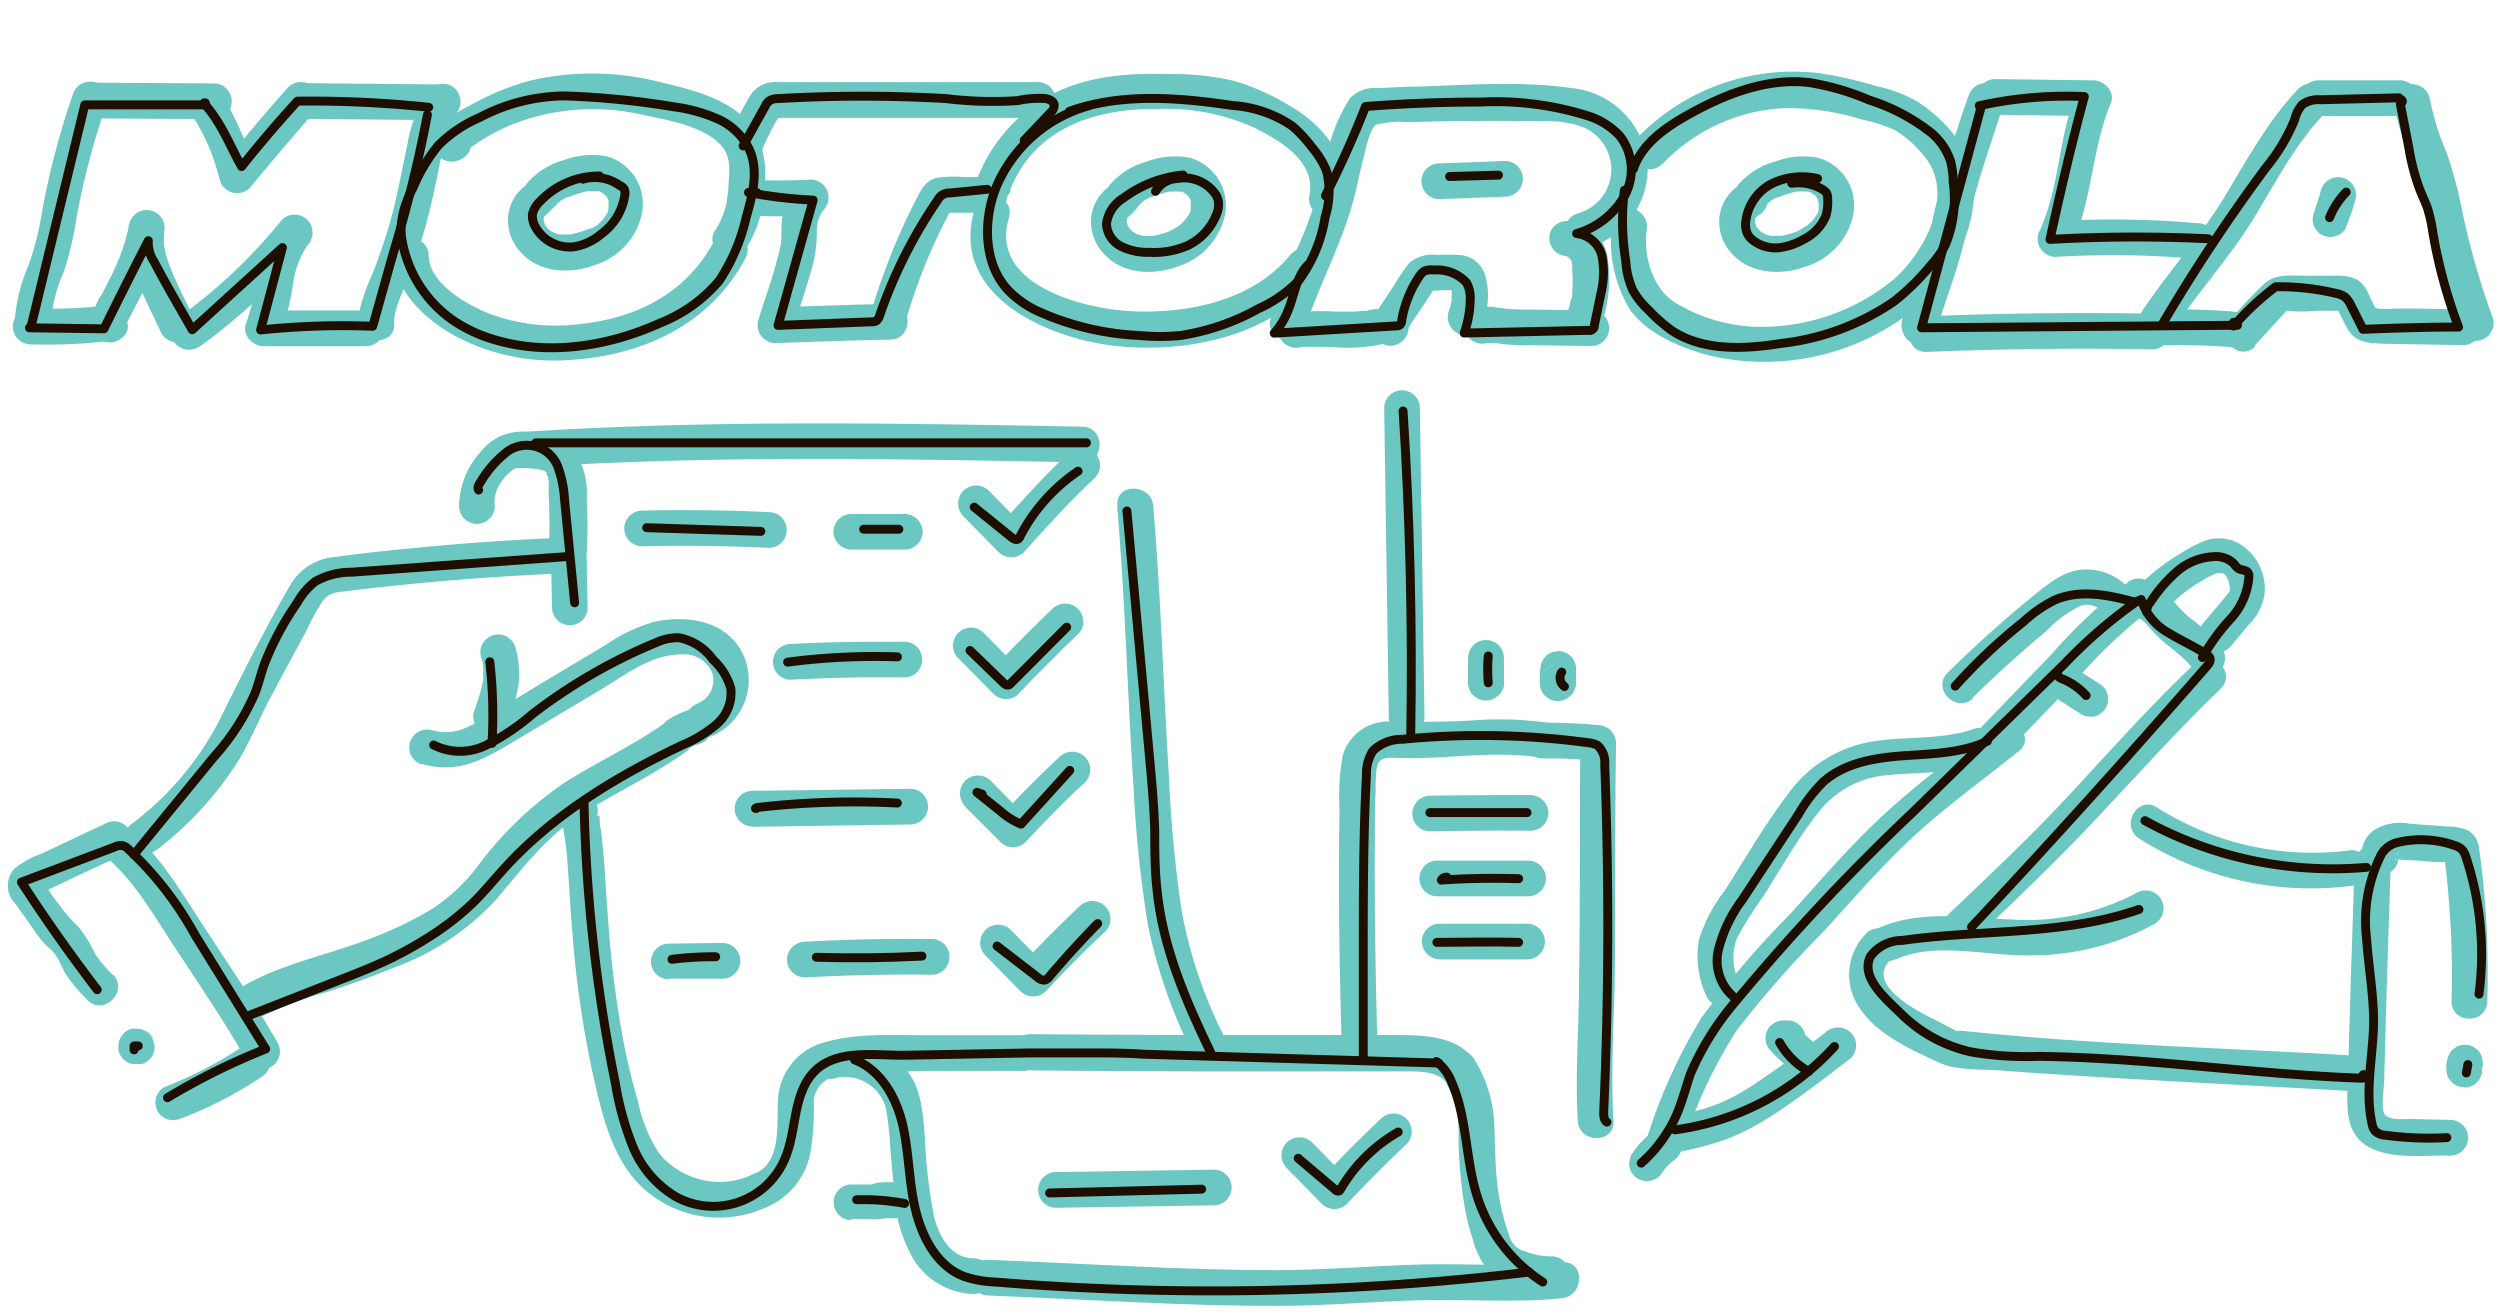 <svg xmlns="http://www.w3.org/2000/svg" viewBox="0 0 196 103"><defs><style>.cls-1{fill:#6ac7c1;}.cls-2{fill:none;stroke:#1e0e00;stroke-linecap:round;stroke-linejoin:round;stroke-width:0.7px;}</style></defs><g id="ИЛЛЮСТРАЦИИ"><path class="cls-1" d="M4,25.15A12.09,12.09,0,0,1,5,21.31a25.43,25.43,0,0,0,1-4.24,60.35,60.35,0,0,1,2.38-9C9,6.4,6.32,5.67,5.73,7.36a61.06,61.06,0,0,0-2.44,9.29,23.2,23.2,0,0,1-1.07,4.19,13.17,13.17,0,0,0-1.06,4.31c0,1.8,2.75,1.8,2.8,0Z"/><path class="cls-1" d="M7.05,9.28l9.72.06a1.4,1.4,0,1,0,0-2.8L7.05,6.48a1.4,1.4,0,0,0,0,2.8Z"/><path class="cls-1" d="M2.41,27a42.92,42.92,0,0,0,5.89-.23,1.52,1.52,0,0,0,1-.41,1.47,1.47,0,0,0,.41-1c0-.69-.62-1.49-1.4-1.4a42.92,42.92,0,0,1-5.89.23A1.41,1.41,0,0,0,1,25.59,1.43,1.43,0,0,0,2.41,27Z"/><path class="cls-1" d="M10,25.45a1.11,1.11,0,0,1,0-.26c0,.16,0,.16,0,0-.07.13-.06.11,0,0s.08-.16.13-.24c.14-.27.3-.55.44-.83.3-.58.6-1.17.87-1.77a17.88,17.88,0,0,0,1.35-4l-2.7-.74A8.36,8.36,0,0,0,10.76,22c.57,1.4,1.26,2.76,1.9,4.14a1.42,1.42,0,0,0,1.92.5,1.44,1.44,0,0,0,.5-1.92c-.55-1.17-1.16-2.34-1.65-3.55.09.23-.07-.17-.07-.17-.06-.15-.12-.3-.17-.46a8.24,8.24,0,0,1-.24-.85c0-.15-.07-.31-.1-.46s0-.09,0,0a2.45,2.45,0,0,1,0-.27c0-.13,0-.27,0-.4s.06-.58,0-.3a1.4,1.4,0,1,0-2.7-.74A15.8,15.8,0,0,1,8.9,21.26c-.29.61-.6,1.22-.92,1.81a4.23,4.23,0,0,0-.76,2.38,1.43,1.43,0,0,0,1.4,1.4c.69,0,1.5-.62,1.4-1.4Z"/><path class="cls-1" d="M15.53,27.26a44.26,44.26,0,0,0,8.55-8l-2-2a9.4,9.4,0,0,0-1.79,4,23.33,23.33,0,0,1-1,4.11c-.36.86.53,1.77,1.35,1.77h8.06a1.4,1.4,0,0,0,0-2.8H20.63L22,26.12a19.41,19.41,0,0,0,.95-3.69,7.27,7.27,0,0,1,1.15-3.19,1.44,1.44,0,0,0,0-2,1.41,1.41,0,0,0-2,0,41.55,41.55,0,0,1-8,7.58,1.43,1.43,0,0,0-.5,1.91,1.41,1.41,0,0,0,1.91.51Z"/><path class="cls-1" d="M15.24,9.32c.24.39.46.79.67,1.19.1.2.19.39.28.59s.1.19.14.29.17.41.06.15a19.13,19.13,0,0,1,.85,2.59,1.41,1.41,0,0,0,2.34.61q2.48-3,5-5.89a1.43,1.43,0,0,0,0-2,1.41,1.41,0,0,0-2,0q-2.57,2.91-5,5.89l2.34.62a20.19,20.19,0,0,0-2.28-5.47,1.4,1.4,0,0,0-1.91-.5,1.42,1.42,0,0,0-.51,1.91Z"/><path class="cls-1" d="M24.05,9.32l10.31.1a1.4,1.4,0,0,0,0-2.8l-10.31-.1a1.4,1.4,0,0,0,0,2.8Z"/><path class="cls-1" d="M30.89,25.37c0-1.37.9-2.86,1.35-4.14.53-1.46,1-2.94,1.37-4.44s.66-2.87.94-4.31a9.49,9.49,0,0,1,1.37-3.81,1.42,1.42,0,0,0-.5-1.92,1.44,1.44,0,0,0-1.92.5,10.59,10.59,0,0,0-1.56,4.06c-.33,1.58-.63,3.16-1,4.73s-.87,3.09-1.42,4.6-1.44,3.06-1.4,4.73,2.85,1.81,2.8,0Z"/><path class="cls-1" d="M34.8,10l-.1.06,1.69.21-.1-.1.36,1.36c-.18.56-.14.3.29,0l.81-.54a17.26,17.26,0,0,1,1.52-.84A15.74,15.74,0,0,1,42.58,9a17.55,17.55,0,0,1,7.8,0c1.92.41,4.71.85,6.13,2.37.81.86.69,2,.6,3.14a6.62,6.62,0,0,1-1,3.5c-1.06,1.46,1.37,2.86,2.41,1.41a8.74,8.74,0,0,0,1.36-4.54,7.29,7.29,0,0,0-.62-4.49c-1.48-2.52-4.87-3.33-7.5-3.95A21.34,21.34,0,0,0,41.65,6.3,19.47,19.47,0,0,0,37.34,8c-1.15.62-3,1.49-3.39,2.81a1.35,1.35,0,0,0,.36,1.36l.1.1a1.44,1.44,0,0,0,1.7.22l.11-.05c1.59-.85.18-3.27-1.42-2.42Z"/><path class="cls-1" d="M30.85,20c.06,2.86,2.52,5.06,4.87,6.36a16.44,16.44,0,0,0,8.79,1.87c5.78-.31,11.18-2.74,13.94-8,.83-1.59-1.59-3-2.42-1.41-2.15,4.13-6.1,6.14-10.62,6.59a14.85,14.85,0,0,1-7-.8c-1.77-.69-4.76-2.37-4.8-4.56,0-1.79-2.84-1.8-2.8,0Z"/><path class="cls-1" d="M59.69,11.89a17.11,17.11,0,0,1,1.44-2.83c-.53.18-.51.24.07.18h8.07l12.1,0a1.4,1.4,0,0,0,0-2.8l-13.67,0c-2.24,0-4.49,0-6.73,0a2.31,2.31,0,0,0-2.12,1,25.38,25.38,0,0,0-1.58,3.07c-.81,1.61,1.61,3,2.42,1.41Z"/><path class="cls-1" d="M58.44,16.89a48.77,48.77,0,0,0,5.13,0l-1-2.39a5.6,5.6,0,0,0-1.21,2.36c-.18.91,0,1.84-.24,2.73-.42,1.87-1.12,3.71-1.68,5.55A1.41,1.41,0,0,0,60.8,26.9c3-.11,6-.21,9-.28,1.8,0,1.81-2.84,0-2.8-3,.07-6,.17-9,.28l1.35,1.77c.53-1.71,1.11-3.42,1.59-5.16a10.67,10.67,0,0,0,.3-2.59,2.62,2.62,0,0,1,.52-1.65,1.44,1.44,0,0,0,.29-1.53,1.41,1.41,0,0,0-1.28-.86,48.77,48.77,0,0,1-5.13,0,1.4,1.4,0,1,0,0,2.8Z"/><path class="cls-1" d="M70.89,25.57a45.81,45.81,0,0,1,2.3-6.35c.23-.5.46-1,.71-1.48.13-.28.27-.55.41-.82.06-.1.11-.21.17-.32.15-.28.36-.44-.16-.12s-.24.2.05.2h3.2a1.4,1.4,0,1,0,0-2.8H75.5a8.58,8.58,0,0,0-2.09.07c-.82.21-1.16.87-1.52,1.56s-.6,1.19-.89,1.8a51.8,51.8,0,0,0-2.81,7.51,1.4,1.4,0,0,0,2.7.75Z"/><path class="cls-1" d="M79.2,14.9c1.88-4.84,6.65-6.4,11.46-6.35A16.71,16.71,0,0,1,98.31,10c2,1,4.86,2.62,4.35,5.29-.34,1.76,2.36,2.51,2.7.74.63-3.28-1.34-6-4-7.59a19.4,19.4,0,0,0-4.46-2.06,20.69,20.69,0,0,0-5.33-.57c-3.2-.1-6.51.15-9.37,1.73a12.77,12.77,0,0,0-5.66,6.66c-.66,1.68,2,2.4,2.7.74Z"/><path class="cls-1" d="M76.42,16.36c-2,6.64,5.3,10,10.66,10.72,5.54.7,12.38-.57,16.09-5.11,1.13-1.38-.84-3.37-2-2-2.94,3.6-8,4.65-12.48,4.43-3.8-.19-11.2-2.09-9.59-7.32.53-1.72-2.17-2.46-2.7-.74Z"/><path class="cls-1" d="M102.34,25.62c1.18-3.49,3-6.8,3.89-10.38.22-.93.41-1.86.65-2.79.15-.55.47-2.34,1-2.67a7.36,7.36,0,0,1,2.48-.2l3-.08c2,0,4-.05,5.93,0,1.67,0,3.66-.16,5.19.65a3.58,3.58,0,0,1-.77,6.58,1.4,1.4,0,0,0,.75,2.7,6.48,6.48,0,0,0,4.71-6.59,6.64,6.64,0,0,0-6-5.94c-3.92-.56-8.11-.24-12.07-.11-1,0-2,.07-3,.12a2.69,2.69,0,0,0-2.26.79,13.31,13.31,0,0,0-1.93,5.11,33.74,33.74,0,0,1-1.91,6q-1.32,3-2.37,6.13c-.57,1.71,2.13,2.44,2.7.74Z"/><path class="cls-1" d="M102,27.19c-.36,0,.14,0,.21,0l.35,0c.27,0,.54,0,.82,0,.51,0,1,0,1.52.05a12.79,12.79,0,0,0,3.38-.24,1.42,1.42,0,0,0,1-1.72,1.44,1.44,0,0,0-1.73-1l-.45.09c-.3.06.24,0-.09,0s-.54.05-.81.06c-.5,0-1,0-1.51,0a18.49,18.49,0,0,0-3.41.1,1.39,1.39,0,0,0-1,1.72,1.4,1.4,0,0,0,.65.84,1.58,1.58,0,0,0,1.07.14Z"/><path class="cls-1" d="M116.53,26.9c.17,0,.19,0,.06,0h.23l.34,0,.12,0,.52.07.49.05c.69.05,1.39.05,2.09.05l4.38.06a1.4,1.4,0,0,0,0-2.8l-4.56-.06c-.72,0-1.44,0-2.16-.07-.1,0-.11,0,0,0l-.3-.05c-.23,0-.45-.07-.68-.09a3.3,3.3,0,0,0-1.25.14,1.4,1.4,0,0,0,.74,2.7Z"/><path class="cls-1" d="M110.39,25.67c0,.45,0,0,0,0-.07.16-.09.2,0,.1a.83.83,0,0,1,.07-.13c.11-.19.23-.37.35-.55l.75-1.11.81-1.22.2-.3.07-.11a.9.9,0,0,1-.67.43c-.14,0-.13,0,0,0h.55l1.41-.05c.08,0,.3-.05.35,0l-.16,0a.77.77,0,0,1-.31-.19c.18.16-.14-.19,0,0s0,0,0-.14l0,.12s0,.22,0,.22c0-.22,0-.24,0-.07v.11c0,.23,0,.45,0,.68s0,.4,0,.07a1.94,1.94,0,0,1-.07.33,4.71,4.71,0,0,1-.19.64,1.42,1.42,0,0,0,1,1.73,1.45,1.45,0,0,0,1.72-1,5.73,5.73,0,0,0,.16-3.68,2.24,2.24,0,0,0-2-1.56,17,17,0,0,0-1.75,0,2.79,2.79,0,0,0-2.17.61,13.18,13.18,0,0,0-1.16,1.68l-1,1.52a3.7,3.7,0,0,0-.72,1.91,1.41,1.41,0,0,0,1.4,1.4,1.44,1.44,0,0,0,1.4-1.4Z"/><path class="cls-1" d="M123.07,20.08c-.22,0-.26,0-.1,0-.23,0-.26,0-.11,0s.11,0-.08,0l.15.08c.13.09.11.07-.06-.05l.13.13c.1.11.08.09,0-.07l.06.08.09.18c-.07-.18-.08-.2,0-.05s.08.25.11.39,0,.13,0,.2c0-.21,0-.23,0-.07s0,.24,0,.37a9.24,9.24,0,0,1,0,1.66c0,.1,0,.07,0-.1a1.7,1.7,0,0,1,0,.22c0,.14,0,.29-.08.43s-.14.58-.23.86a1.41,1.41,0,0,0,1,1.72,1.43,1.43,0,0,0,1.72-1,10.7,10.7,0,0,0,.41-4.57,4,4,0,0,0-1-2.29,3.23,3.23,0,0,0-1.18-.74,2.81,2.81,0,0,0-1.44-.08,1.4,1.4,0,0,0-.84.65,1.4,1.4,0,0,0,1.58,2Z"/><path class="cls-1" d="M130.3,12.9a14.12,14.12,0,0,1,9.53-4.42,19.56,19.56,0,0,1,6.07.87,12.89,12.89,0,0,1,2.66.85A8.48,8.48,0,0,1,150.65,12c2.77,2.95.41,7.56-2.14,9.87a16.36,16.36,0,0,1-11.15,3.74,13.16,13.16,0,0,1-6-1.87c-1.78-1.08-2.55-3.67-2.25-5.71.26-1.77-2.44-2.53-2.7-.75a10.5,10.5,0,0,0,1.38,7c1.32,1.85,3.82,2.91,5.94,3.52a18.85,18.85,0,0,0,14.84-2.46c3.75-2.38,7-7.34,6-12-.47-2.21-2.42-4.2-4.27-5.39a11.28,11.28,0,0,0-3.19-1.2,33,33,0,0,0-4.39-1,17,17,0,0,0-14.4,5.1c-1.25,1.3.73,3.28,2,2Z"/><path class="cls-1" d="M112.84,15.61l5.15-.19a1.4,1.4,0,1,0,0-2.8l-5.15.19a1.4,1.4,0,0,0,0,2.8Z"/><path class="cls-1" d="M89.16,16.27a3.17,3.17,0,0,1,.3-.34l.17-.15c-.2.18-.06.05,0,0l.39-.24.21-.1c.34-.17-.26.09.09,0a7.16,7.16,0,0,1,.89-.3,3.45,3.45,0,0,1,.46-.12l.23,0c-.19,0-.11,0,0,0a3.7,3.7,0,0,1,.47,0s.29,0,.09,0,0,0,.1,0,.14,0,.21.06-.18-.12,0,0l.2.11c.25.16,0,0,0,0s.11.12.13.14c.21.18,0-.07,0-.07s.16.27.19.33c.14.24,0-.07,0-.07a1.25,1.25,0,0,1,.06.18,1.06,1.06,0,0,0,0,.19c.09.3,0-.3,0,0v.39c0,.17.06.05,0-.08a1.08,1.08,0,0,1,0,.19c0,.06-.06.36-.11.38s.17-.33,0-.05c0,.08-.08.16-.13.24s-.24.33-.07.13q-.14.16-.3.33c-.1.1-.22.2-.33.29.22-.18.06,0,0,0s-.19.13-.29.18l-.4.22-.2.09s.26-.09,0,0a10.62,10.62,0,0,1-1.07.29c-.22.05.19,0,0,0l-.27,0h-.42c.17,0-.11,0-.15,0a1.05,1.05,0,0,1-.24-.06l-.21-.07c-.16,0,.21.12,0,0a1.18,1.18,0,0,1-.19-.11c-.07,0-.3-.24-.07,0-.12-.11-.24-.22-.35-.34s.11.2,0,0-.14-.17-.14-.23c0,.11.07.19,0,0a2.46,2.46,0,0,0-.07-.29s0,.33,0,.07c0-.06,0-.31,0-.11s0,0,0-.06,0-.22.07-.24-.12.23,0,.06l.08-.13c0-.09,0-.06-.08.08a.93.93,0,0,1,.14-.14c.18-.2-.22.14,0,0a1.4,1.4,0,0,0-1.41-2.41,3.39,3.39,0,0,0-1.6,2.67,3.63,3.63,0,0,0,1,2.71c1.43,1.62,3.9,1.72,5.8,1a5.44,5.44,0,0,0,3.69-4,3.89,3.89,0,0,0-2.82-4.54,6.32,6.32,0,0,0-3.28.31,5.87,5.87,0,0,0-2.83,1.73,1.44,1.44,0,0,0,0,2,1.4,1.4,0,0,0,2,0Z"/><path class="cls-1" d="M138.32,16.27a3.17,3.17,0,0,1,.3-.34l.17-.15c-.2.18-.06.05,0,0s.26-.17.4-.24l.21-.1c.34-.17-.26.09.09,0a7.16,7.16,0,0,1,.89-.3,3.45,3.45,0,0,1,.46-.12l.23,0c-.19,0-.11,0,0,0a3.54,3.54,0,0,1,.46,0c.05,0,.3,0,.1,0s.05,0,.09,0,.15,0,.22.06-.18-.12,0,0l.2.11c.25.16,0,0,0,0s.11.12.13.14c.21.18-.05-.07,0-.07s.17.27.2.33c.14.24,0-.07,0-.07s.06.15.06.18,0,.13.05.19c.09.3,0-.3,0,0v.39c0,.17.06.05,0-.08a.58.58,0,0,1,0,.19c0,.06,0,.36-.11.38s.18-.33,0-.05c0,.08-.08.16-.13.24s-.24.33-.07.13c-.1.11-.19.22-.3.33l-.33.29c.22-.18.06,0,0,0s-.19.13-.29.18l-.4.22-.2.09s.26-.09,0,0a9.77,9.77,0,0,1-1.06.29c-.22.05.19,0,0,0l-.27,0h-.42c.16,0-.11,0-.15,0l-.25-.06-.2-.07c-.16,0,.21.12,0,0l-.19-.11c-.06,0-.3-.24-.07,0-.12-.11-.23-.22-.34-.34s.11.2,0,0-.14-.17-.14-.23c0,.11.07.19,0,0a2.46,2.46,0,0,0-.07-.29s0,.33,0,.07c0-.06-.05-.31,0-.11s0,0,0-.06,0-.22.07-.24-.12.23,0,.06a.57.57,0,0,1,.08-.13c0-.09,0-.06-.08.08a.93.93,0,0,1,.14-.14c.17-.2-.22.14,0,0a1.4,1.4,0,1,0-1.41-2.41,3.39,3.39,0,0,0-1.6,2.67,3.66,3.66,0,0,0,1,2.71c1.44,1.62,3.91,1.72,5.8,1a5.4,5.4,0,0,0,3.69-4,3.87,3.87,0,0,0-2.82-4.54,6.3,6.3,0,0,0-3.27.31,5.87,5.87,0,0,0-2.83,1.73,1.44,1.44,0,0,0,0,2,1.4,1.4,0,0,0,2,0Z"/><path class="cls-1" d="M43.44,16.27a3.17,3.17,0,0,1,.3-.34l.17-.15c-.2.18-.06.05,0,0s.26-.17.4-.24l.21-.1c.34-.17-.26.09.09,0a7.16,7.16,0,0,1,.89-.3A3.45,3.45,0,0,1,46,15l.23,0c-.19,0-.11,0,0,0a3.54,3.54,0,0,1,.46,0s.3,0,.1,0,0,0,.09,0,.15,0,.22.06-.19-.12,0,0l.2.11c.25.16,0,0,0,0s.12.12.14.14c.21.18,0-.07,0-.07s.17.27.2.33c.14.24,0-.07,0-.07s0,.15.06.18,0,.13,0,.19c.09.3,0-.3,0,0v.39c0,.17.06.05,0-.08a.58.58,0,0,1,0,.19c0,.06-.05.36-.11.38s.17-.33,0-.05c0,.08-.08.16-.13.24s-.25.33-.07.13c-.1.11-.19.22-.3.33s-.22.2-.34.29c.23-.18.07,0,0,0s-.19.13-.29.18L46,18l-.21.09s.27-.09,0,0a9.77,9.77,0,0,1-1.06.29c-.22.05.19,0,0,0l-.27,0h-.42c.16,0-.11,0-.15,0a1.14,1.14,0,0,1-.25-.06l-.2-.07c-.16,0,.21.12,0,0l-.19-.11c-.06,0-.3-.24-.07,0l-.34-.34c-.13-.14.11.2,0,0s-.15-.17-.14-.23c0,.11.07.19,0,0a2.46,2.46,0,0,0-.07-.29s0,.33,0,.07c0-.06-.05-.31,0-.11s0,0,0-.06,0-.22.07-.24-.12.23,0,.06a.57.57,0,0,1,.08-.13c.05-.09,0-.06-.08.08a.93.93,0,0,1,.14-.14c.17-.2-.22.14,0,0a1.4,1.4,0,0,0-1.41-2.41,3.39,3.39,0,0,0-1.6,2.67,3.66,3.66,0,0,0,1,2.71c1.43,1.62,3.9,1.72,5.8,1a5.42,5.42,0,0,0,3.69-4,3.87,3.87,0,0,0-2.82-4.54,6.3,6.3,0,0,0-3.27.31,5.87,5.87,0,0,0-2.83,1.73,1.44,1.44,0,0,0,0,2,1.4,1.4,0,0,0,2,0Z"/><path class="cls-1" d="M154.35,7.46a85.29,85.29,0,0,0-2.83,9.74,35.63,35.63,0,0,1-1.37,4.74l-.75,2.25c-.31.92-.57,1.56.09,2.39a1.4,1.4,0,0,0,1.7.22l.07,0c1.58-.87.17-3.29-1.41-2.42l-.08.05,1.7.21-.06-.06.36,1.36q.76-2.25,1.51-4.5a39.09,39.09,0,0,0,1.1-4.29c.64-3,1.76-6,2.67-8.9.54-1.73-2.16-2.46-2.7-.75Z"/><path class="cls-1" d="M151.05,27.59q8.82-.36,17.67-.2c1.8,0,1.8-2.76,0-2.8q-8.83-.15-17.67.2c-1.8.08-1.81,2.88,0,2.8Z"/><path class="cls-1" d="M156.42,9l7.72.1-1.35-1.77c-1.43,3.43-1.3,7.32-2.86,10.7a1.42,1.42,0,0,0,1.21,2.11,75.74,75.74,0,0,1,11.17.16,1.4,1.4,0,1,0,0-2.8,75.74,75.74,0,0,0-11.17-.16l1.21,2.11c1.68-3.63,1.62-7.71,3.14-11.38.37-.87-.53-1.76-1.35-1.77l-7.72-.1a1.4,1.4,0,0,0,0,2.8Z"/><path class="cls-1" d="M170.4,25.79c2-3,4.41-5.59,6.28-8.65,1.7-2.79,3.21-5.74,5.47-8.14,1.24-1.31-.74-3.29-2-2-2.36,2.51-4,5.53-5.76,8.46-1.91,3.15-4.39,5.84-6.43,8.9-1,1.5,1.42,2.9,2.42,1.41Z"/><path class="cls-1" d="M181.75,9.1h6.4a1.4,1.4,0,1,0,0-2.8h-6.4a1.4,1.4,0,0,0,0,2.8Z"/><path class="cls-1" d="M187.73,8.36A19.68,19.68,0,0,0,189,12.45a32.34,32.34,0,0,1,1.24,4.43,59.61,59.61,0,0,0,2.49,8.8,1.43,1.43,0,0,0,1.72,1,1.41,1.41,0,0,0,1-1.72,59.83,59.83,0,0,1-2.49-8.79,31.65,31.65,0,0,0-1.18-4.29,20.28,20.28,0,0,1-1.3-4.23,1.41,1.41,0,0,0-1.72-1,1.43,1.43,0,0,0-1,1.72Z"/><path class="cls-1" d="M169.82,27.07a53.62,53.62,0,0,1,5.67.19,1.4,1.4,0,1,0,0-2.8,53.62,53.62,0,0,0-5.67-.19,1.4,1.4,0,0,0,0,2.8Z"/><path class="cls-1" d="M176.77,27.09l1.55-1.69c.26-.28.51-.56.78-.84a3.45,3.45,0,0,1,.26-.28c-.3.08-.3.1,0,.08a10.2,10.2,0,0,0,2.28,0l1,0h.66q.55,0,.18,0l-.5-.5c.49.63.74,1.43,1.18,2.09.64.95,1.65.94,2.69,1l6.26.11a1.4,1.4,0,0,0,0-2.8l-3.72-.07-1.7,0a6,6,0,0,1-1.8-.08l.62.36c-.74-.76-.75-2-1.77-2.57a3.69,3.69,0,0,0-1.77-.28l-2.12,0c-1.19,0-2.41-.21-3.36.64a38.24,38.24,0,0,0-2.67,2.88c-1.22,1.33.75,3.31,2,2Z"/><path class="cls-1" d="M183.88,17.89a14.73,14.73,0,0,0,.78-2.23,1.38,1.38,0,0,0-.14-1.07.93.93,0,0,0-.36-.4,1.12,1.12,0,0,0-.47-.25,1.45,1.45,0,0,0-1.08.14,1.47,1.47,0,0,0-.65.84,12.54,12.54,0,0,1-.6,1.79l.14-.33,0,.1a1.51,1.51,0,0,0-.14,1.08.94.94,0,0,0,.25.47,1,1,0,0,0,.39.36,1.37,1.37,0,0,0,1.08.14l.33-.14a1.44,1.44,0,0,0,.51-.5Z"/><path class="cls-1" d="M132,89.62a37.72,37.72,0,0,1,4.17-8.85A83.23,83.23,0,0,1,143,73c2.29-2.52,4.53-5.11,7-7.4s5.51-4.5,8.28-6.71c1.41-1.12-.58-3.09-2-2-2.89,2.3-5.92,4.5-8.62,7s-4.94,5.15-7.33,7.79a71.77,71.77,0,0,0-6.91,8.07,42.25,42.25,0,0,0-4.19,9.14c-.62,1.69,2.08,2.42,2.7.74Z"/><path class="cls-1" d="M156.51,59.82l6.06-6.28a41.33,41.33,0,0,1,5.8-5.58,1.42,1.42,0,0,0,.5-1.91,1.4,1.4,0,0,0-1.91-.5,43.26,43.26,0,0,0-6.2,5.83l-6.23,6.46c-1.25,1.3.73,3.28,2,2Z"/><path class="cls-1" d="M131.35,90.35a22.83,22.83,0,0,0,4.22-1.12,21.11,21.11,0,0,0,3.72-2c2-1.34,3.92-2.8,5.81-4.27a1.4,1.4,0,0,0,0-2,1.43,1.43,0,0,0-2,0c-1.71,1.33-3.45,2.63-5.25,3.83a17.12,17.12,0,0,1-3.16,1.76,22.17,22.17,0,0,1-4.11,1.07,1.4,1.4,0,0,0,.75,2.7Z"/><path class="cls-1" d="M154.83,73.61c3.3-3.14,6.58-6.28,9.7-9.61s6.22-6.78,9.56-10c1.31-1.24-.67-3.22-2-2-3.34,3.17-6.42,6.59-9.56,10s-6.4,6.47-9.7,9.61c-1.31,1.25.68,3.23,2,2Z"/><path class="cls-1" d="M169.05,45.84a1.66,1.66,0,0,0-1.65.43,1.41,1.41,0,0,0,.28,2.2l.35.2c.14.09-.26-.22-.09-.06l.17.15c.18.18.35.37.52.57a10,10,0,0,0,1.14,1.11c.4.33.81.64,1.21,1a7.67,7.67,0,0,1,.58.56l.24.27c.18.21-.19-.28,0,0l.12.18A1.4,1.4,0,0,0,174.3,51a11.68,11.68,0,0,0-2.55-2.51,9.6,9.6,0,0,1-1.16-1.14,5,5,0,0,0-1.5-1.27l.29,2.2-.19.15-.33.14.06,0-.37,0h.06l-.37,0,.06,0a1.4,1.4,0,0,0,1.72-1,1.44,1.44,0,0,0-1-1.73Z"/><path class="cls-1" d="M169.59,48a14.39,14.39,0,0,1,1.19-1.15,3.47,3.47,0,0,1,.29-.25c.05,0,.31-.24.12-.1l.67-.48a14.43,14.43,0,0,1,1.36-.82l.4-.2c.09,0,.08,0,0,0l.18-.06.19,0h.11c-.18,0-.19,0,0,0s-.15-.12.1,0c.09,0,.29.2.11,0a3,3,0,0,1,.25.25c-.19-.22.06.14.09.18s0,.08,0,0a2.25,2.25,0,0,1,.08.24c0,.12.06.24.09.37-.07-.29,0,.06,0,.13s0,.39,0,.15a1.82,1.82,0,0,1-.07.25l0-.11c0,.07-.09.14-.14.21.09-.1.1-.11,0,0l-.57.69-1.2,1.43a1.4,1.4,0,0,0,2,2l1.47-1.76a4.21,4.21,0,0,0,1.23-2.41,4.12,4.12,0,0,0-2.09-4,3.27,3.27,0,0,0-2.6-.16,11.1,11.1,0,0,0-1.91,1A16.16,16.16,0,0,0,167.61,46a1.4,1.4,0,0,0,2,2Z"/><path class="cls-1" d="M130.38,91.85l.25-.35-.22.28a5,5,0,0,1,.86-.86l-.28.22.18-.13a1,1,0,0,0,.39-.37.94.94,0,0,0,.25-.47,1.07,1.07,0,0,0,0-.56,1,1,0,0,0-.17-.52l-.22-.28a1.27,1.27,0,0,0-.61-.36l-.38,0a1.34,1.34,0,0,0-.7.19,6.12,6.12,0,0,0-1,.83,3.65,3.65,0,0,0-.31.36,8.05,8.05,0,0,0-.49.66,1,1,0,0,0-.16.52,1,1,0,0,0,0,.56,1.11,1.11,0,0,0,.25.48,1.12,1.12,0,0,0,.39.36l.34.14a1.54,1.54,0,0,0,.74,0l.34-.14a1.44,1.44,0,0,0,.5-.51Z"/><path class="cls-1" d="M148.6,75.22c3.16-1.41,7.06-.27,10.4-.32a20.14,20.14,0,0,0,9.92-2.47A1.4,1.4,0,0,0,167.51,70a18.34,18.34,0,0,1-9.9,2.08c-3.57-.1-7.05-.8-10.43.72-1.64.73-.22,3.14,1.42,2.41Z"/><path class="cls-1" d="M146.34,73.17a4.54,4.54,0,0,0-.55,5.85c1.35,2.09,4,3.24,6.19,4.27,1.35.65,3.27.52,4.73.63,6.6.49,13.22.83,19.82,1.19,3,.16,6,.32,8.93.5,1.8.1,1.79-2.7,0-2.8-10.55-.64-21.16-.89-31.68-2l-.2,0a1.13,1.13,0,0,1-.32,0c-.08,0-.33-.09,0,0,.48.18-.3-.2-.41-.26-.3-.17-.62-.33-.94-.49-1.36-.68-5.91-2.86-3.58-4.91,1.35-1.19-.64-3.17-2-2Z"/><path class="cls-1" d="M154.64,54.72c1.85-1.82,3.78-3.57,5.78-5.23a9.61,9.61,0,0,1,2.7-2,1.64,1.64,0,0,1,1.8.57,1.42,1.42,0,0,0,1.91.5,1.4,1.4,0,0,0,.5-1.91,4.56,4.56,0,0,0-3.54-2c-1.63-.1-2.89.87-4.09,1.83a92.83,92.83,0,0,0-7,6.26c-1.29,1.26.69,3.24,2,2Z"/><path class="cls-1" d="M136.43,77.2a4.47,4.47,0,0,1-.27-3.61,28,28,0,0,1,2-3.2c1.42-2.21,2.73-4.58,4.36-6.64a7.63,7.63,0,0,1,5.72-3c2.43-.22,4.91-.09,7.26-.9,1.69-.58,1-3.29-.75-2.7-2.59.89-5.38.55-8.05,1a10.17,10.17,0,0,0-6.59,4.2c-1.8,2.37-3.3,5-4.91,7.5a12.15,12.15,0,0,0-2,3.82,7.44,7.44,0,0,0,.53,4.31c.65,1.66,3.36.93,2.7-.75Z"/><path class="cls-1" d="M140.11,80h-.3l-.37.05-.33.14-.29.22a1.2,1.2,0,0,0-.29.45.74.74,0,0,0-.09.36.59.59,0,0,0,0,.37.73.73,0,0,0,.09.35,1.2,1.2,0,0,0,.29.45,17.28,17.28,0,0,0,1.32,1.25,1.2,1.2,0,0,0,.45.29,1.27,1.27,0,0,0,1.08,0,1.2,1.2,0,0,0,.45-.29l.22-.28a1.38,1.38,0,0,0,.19-.71l-.05-.37a1.43,1.43,0,0,0-.36-.62,17.28,17.28,0,0,1-1.32-1.25l-1,2.39h.3a1,1,0,0,0,.54-.12,1.09,1.09,0,0,0,.45-.29,1.2,1.2,0,0,0,.29-.45,1.25,1.25,0,0,0,.12-.54l0-.37a1.43,1.43,0,0,0-.36-.62l-.29-.22a1.34,1.34,0,0,0-.7-.19Z"/><path class="cls-1" d="M161.23,54.67a2.16,2.16,0,0,0,.61.47l.44.29.89.56a1,1,0,0,0,.52.17,1.18,1.18,0,0,0,.56,0,1.13,1.13,0,0,0,.48-.26,1,1,0,0,0,.36-.39,1.41,1.41,0,0,0,.14-1.08l-.14-.33a1.41,1.41,0,0,0-.5-.5l-.78-.5c-.25-.16-.51-.3-.74-.48l.28.22a.86.86,0,0,1-.14-.13,1.55,1.55,0,0,0-1-.41,1,1,0,0,0-.53.12,1.06,1.06,0,0,0-.46.29,1.47,1.47,0,0,0-.41,1l.05.37a1.49,1.49,0,0,0,.36.62Z"/><path class="cls-1" d="M167.7,65.73a25.16,25.16,0,0,0,16.65,3.72,1.44,1.44,0,0,0,1.4-1.4,1.42,1.42,0,0,0-1.4-1.4,22.72,22.72,0,0,1-15.23-3.34c-1.53-1-2.93,1.45-1.42,2.42Z"/><path class="cls-1" d="M184.6,67.64c-.17,5.42-.36,10.84-.5,16.26,0,2-.57,4.69,1.47,5.94,1.8,1.11,4.52.71,6.53.76a1.4,1.4,0,0,0,0-2.8L189,87.73c-.5,0-1.63.11-2-.32s-.1-2.06-.08-2.65l.09-3.43q.19-6.84.43-13.69c.06-1.8-2.74-1.8-2.8,0Z"/><path class="cls-1" d="M188,66.92c0,.11-.06.27-.08.38,0,.27-.35,0,.06.07a14.5,14.5,0,0,0,1.47.09l1.49.12.74,0c.11,0,.83.15.49,0l-.5-.51c-.16-.25,0,.26,0,.38l.09.73q.09.74.15,1.47c.09,1,.16,2,.22,2.95q.15,3,.07,5.91c0,1.8,2.76,1.8,2.8,0a69.55,69.55,0,0,0-.64-12,1.82,1.82,0,0,0-.88-1.41,3.71,3.71,0,0,0-1.58-.3l-3-.22a3.93,3.93,0,0,0-2.75.48,2.32,2.32,0,0,0-.91,2.55c.56,1.71,3.26,1,2.7-.74Z"/><path class="cls-1" d="M191.92,82.88a2.57,2.57,0,0,0-.13.66,3.07,3.07,0,0,0,.06.68,1,1,0,0,0,.25.47,1.12,1.12,0,0,0,.39.36,1,1,0,0,0,.52.17,1.07,1.07,0,0,0,.56,0l.34-.14a1.41,1.41,0,0,0,.5-.5l.14-.33a1.37,1.37,0,0,0,0-.75v0l0,.37a.76.76,0,0,1,0-.3l0,.38a.77.77,0,0,1,.07-.27,1,1,0,0,0,0-.56,1,1,0,0,0-.16-.52,1,1,0,0,0-.36-.39,1.13,1.13,0,0,0-.48-.26l-.37-.05a1.49,1.49,0,0,0-.71.2l-.28.21a1.56,1.56,0,0,0-.36.62Z"/><path class="cls-1" d="M14.29,87.65a30.74,30.74,0,0,0,6.21-3.22A1.4,1.4,0,1,0,19.09,82a31.3,31.3,0,0,1-6.21,3.23,1.39,1.39,0,0,0-.65.83,1.45,1.45,0,0,0,.14,1.08,1.42,1.42,0,0,0,.84.64,1.63,1.63,0,0,0,1.08-.14Z"/><path class="cls-1" d="M10.38,80.71h0l.37,0h0l.37,0h0l.33.14,0,0,.28.22,0,0,.22.28,0,0,.14.33s0,0,0,0l0,.37h0a1.25,1.25,0,0,0-.12-.54,1.27,1.27,0,0,0-.74-.74,1.12,1.12,0,0,0-.54-.12l-.38,0a1.46,1.46,0,0,0-.61.36l-.22.29a1.32,1.32,0,0,0-.19.7,1.74,1.74,0,0,0,0,.39v0a3.68,3.68,0,0,0,.15.35v0a1.83,1.83,0,0,0,.24.31l0,0h0l.29.22h0c.11.06.37.15.35.15h0l.39,0h0l.39,0h0a1,1,0,0,0,.48-.25,1.12,1.12,0,0,0,.36-.39,1.51,1.51,0,0,0,.14-1.08L12,81.36a1.44,1.44,0,0,0-.5-.51l-.34-.14a1.54,1.54,0,0,0-.74,0Z"/><path class="cls-1" d="M8.86,76.45a9.38,9.38,0,0,1-1.41-1.68,10.08,10.08,0,0,0-1.3-2.1A12.66,12.66,0,0,1,4.69,71,16.52,16.52,0,0,1,3.21,68.8l.19.7L3,70.14l.13-.07a1.79,1.79,0,0,0,.42-.2l.83-.4,1.78-.85L9.65,67a1.4,1.4,0,0,0-1.41-2.42L3.32,66.9a7.35,7.35,0,0,0-2.21,1.22,2,2,0,0,0,.09,2.73c.49.69,1,1.38,1.46,2.06a8.52,8.52,0,0,0,.77,1c.24.29.56.5.8.79.43.51.63,1.23,1,1.79a14.33,14.33,0,0,0,1.64,1.92c1.26,1.29,3.24-.69,2-2Z"/><path class="cls-1" d="M8.1,67c2.44,2,4,4.85,5.72,7.45,1.9,2.88,3.84,5.75,5.55,8.75a1.4,1.4,0,0,0,2.41-1.42c-1.76-3.09-3.76-6-5.71-9-1.78-2.7-3.45-5.68-6-7.75a1.45,1.45,0,0,0-2,0,1.41,1.41,0,0,0,0,2Z"/><path class="cls-1" d="M33.09,59.9c2.62.74,4.56-.19,6.78-1.52L47,54.13c2-1.18,4-2.82,6.38-2.82a2.38,2.38,0,0,1,2.45,1.43,1.94,1.94,0,0,1-1.14,2.41c-1.66.65-.93,3.35.75,2.7a4.79,4.79,0,0,0,2.9-6.36c-1.19-2.78-4.29-3.31-7-2.75a12.72,12.72,0,0,0-3.8,1.79L42.8,53.36,38.46,56c-1.55.93-2.77,1.76-4.63,1.24a1.4,1.4,0,0,0-.74,2.7Z"/><path class="cls-1" d="M20.65,79.64a29.81,29.81,0,0,1,5.23-1.94c1.64-.55,3.27-1.13,4.87-1.79a20.21,20.21,0,0,0,8.16-5.4c2.09-2.46,3.86-4.87,6.63-6.64s5.64-3.06,8.24-4.94c1.45-1,0-3.48-1.41-2.42-2.55,1.85-5.42,3.16-8.08,4.83a28.37,28.37,0,0,0-6.83,6.56A14.59,14.59,0,0,1,34,71.18a28.71,28.71,0,0,1-4.69,2.3c-3.3,1.32-7,2-10.11,3.75a1.4,1.4,0,0,0,1.41,2.41Z"/><path class="cls-1" d="M53.81,58.82a4.36,4.36,0,0,1,.82-.45l-.33.14.51-.18a1.11,1.11,0,0,0,.48-.25,1.21,1.21,0,0,0,.52-.92,1,1,0,0,0,0-.55l-.14-.34a1.44,1.44,0,0,0-.51-.5l-.33-.14a1.33,1.33,0,0,0-.74,0,6.35,6.35,0,0,0-1,.4,4.28,4.28,0,0,0-.66.37,1.12,1.12,0,0,0-.39.36,1.11,1.11,0,0,0-.25.48,1,1,0,0,0,0,.56,1,1,0,0,0,.16.52l.22.28a1.3,1.3,0,0,0,.62.36l.37,0a1.38,1.38,0,0,0,.71-.19Z"/><path class="cls-1" d="M12.27,66.64a26.78,26.78,0,0,0,6.5-7.13c.92-1.55,1.59-3.24,2.44-4.84s1.86-3.45,2.79-5.18a20.51,20.51,0,0,1,1.28-2.35c.51-.7,1.14-.71,2-.81q2.79-.34,5.6-.61,5.86-.55,11.74-.79c1.8-.07,1.81-2.87,0-2.8-4.08.17-8.16.44-12.23.84-2,.19-4,.41-6,.68A4.5,4.5,0,0,0,22.68,46c-2,3.46-3.8,7.08-5.58,10.67a23.89,23.89,0,0,1-6.81,7.95c-1.4,1.13.59,3.1,2,2Z"/><path class="cls-1" d="M37.72,51.5c.06.21.12.42.16.63,0,0,0,.09,0,.14s0,.06,0-.15c0,0,0,.24,0,.28a4.73,4.73,0,0,1,0,.65,2.53,2.53,0,0,1,0,.28c0,.06,0,.13,0,.19,0-.21,0-.25,0-.15a18.53,18.53,0,0,1-.73,2.44,1.41,1.41,0,0,0,1,1.72,1.43,1.43,0,0,0,1.72-1,16,16,0,0,0,.77-2.76,7.15,7.15,0,0,0-.23-3,1.4,1.4,0,0,0-2.7.75Z"/><path class="cls-1" d="M46,43.37a36.62,36.62,0,0,0,0-4.19,6.34,6.34,0,0,0-1-3.93,4.71,4.71,0,0,0-3.54-1.39,4.65,4.65,0,0,0-2.12.28,4.31,4.31,0,0,0-1.61,1.23,6.48,6.48,0,0,0-1.74,4.3,1.4,1.4,0,1,0,2.8,0A2.59,2.59,0,0,1,39,38.3,4.14,4.14,0,0,1,40,37l.19-.16c-.12.08-.11.08,0,0s.38-.18.11-.08l.26-.07c-.13,0-.11,0,.06,0h.44a8.47,8.47,0,0,1,.88.07c-.33,0,.1,0,.17,0l.4.11c.29.09-.12-.11.1,0l.19.13c-.13-.11-.13-.1,0,0s.1.12,0,0l.06.1c.07.15.08.14,0,0,0,.08,0,.16.08.23s0,.24.08.36,0,.17,0,0c0,.09,0,.17,0,.25,0,.33,0,.65,0,1a40.94,40.94,0,0,1,0,4.43,1.4,1.4,0,0,0,1.4,1.4,1.42,1.42,0,0,0,1.4-1.4Z"/><path class="cls-1" d="M40.86,36.67c14.66-1,29.3-.7,44-.42,1.8,0,1.8-2.76,0-2.8-14.69-.28-29.33-.54-44,.42-1.79.12-1.81,2.92,0,2.8Z"/><path class="cls-1" d="M87.58,39.65c.63,7.35.81,14.73,1.29,22.08A95.61,95.61,0,0,0,90,72.54a40.57,40.57,0,0,0,3.54,10.12c.78,1.62,3.2.2,2.42-1.42a36.15,36.15,0,0,1-3.31-9.79,99.91,99.91,0,0,1-1-10.51c-.45-7.09-.63-14.21-1.24-21.29-.16-1.78-3-1.79-2.8,0Z"/><path class="cls-1" d="M46.07,47.62,46,43.92a1.4,1.4,0,0,0-2.8,0l.08,3.7a1.4,1.4,0,0,0,2.8,0Z"/><path class="cls-1" d="M46.45,64.58l0,0a1.41,1.41,0,0,0,0-2l-.07-.07a1.42,1.42,0,0,0-2.2.29,2.12,2.12,0,0,0-.09,1.78,26.17,26.17,0,0,1,.38,2.8c.14,1.85.24,3.7.39,5.55a81.06,81.06,0,0,0,1.6,11.19c.73,3.22,1.55,7,4.18,9.23a8.83,8.83,0,0,0,9.13,1.43c1.63-.69.91-3.4-.75-2.7a6.12,6.12,0,0,1-7.34-1.66A11.66,11.66,0,0,1,50,86.27c-.44-1.48-.8-3-1.1-4.5a81.57,81.57,0,0,1-1.18-9.09c-.12-1.54-.22-3.09-.32-4.63-.06-.77-.12-1.53-.21-2.28,0-.36-.09-.71-.15-1.06s.09-1.22-.36-.52l-2.2.28.07.07v-2l-.05,0c-1.37,1.18.62,3.16,2,2Z"/><path class="cls-1" d="M59.88,94.73a5.8,5.8,0,0,0,3.67-4.45,20.86,20.86,0,0,0,.26-3.62,2.07,2.07,0,0,1,1.38-2.17,10.51,10.51,0,0,1,3.4-.42c1.27,0,2.54-.08,3.81-.11,2.61,0,5.21,0,7.82,0a1.4,1.4,0,0,0,0-2.8c-2.61,0-5.21,0-7.82,0-2.45,0-5.22-.16-7.6.52A4.9,4.9,0,0,0,61,86.13c-.13,1.82.35,5.11-1.9,5.9-1.68.6-1,3.31.75,2.7Z"/><path class="cls-1" d="M80.66,83.92Q89.12,84,97.6,84L106,84c1.31,0,2.63,0,4,0,1.1,0,2.63-.07,3.39.86,1.14,1.39,3.11-.6,2-2-1.58-1.92-4.74-1.7-7-1.71-3.07,0-6.14,0-9.22,0q-9.21,0-18.41-.07a1.4,1.4,0,0,0,0,2.8Z"/><path class="cls-1" d="M113.12,84.47a8.86,8.86,0,0,1,1,2.15,11.24,11.24,0,0,1,.23,2.72,35.11,35.11,0,0,0,.5,5.41,18.34,18.34,0,0,0,.64,2.5,6.69,6.69,0,0,0,1.1,2.26c1.2,1.31,3.38,1.76,5.06,1.79a1.4,1.4,0,0,0,0-2.8,5.67,5.67,0,0,1-2.07-.39,1.7,1.7,0,0,1-1.24-1.2,18.11,18.11,0,0,1-1-4.54c-.15-1.56-.11-3.12-.22-4.69a10.42,10.42,0,0,0-1.53-4.62,1.4,1.4,0,0,0-2.42,1.41Z"/><path class="cls-1" d="M65.45,84.53a3.33,3.33,0,0,1,4,2.33,23.87,23.87,0,0,1,.34,3.06c.1,1.11.19,2.21.3,3.32a11.55,11.55,0,0,0,1.56,5.54,5.76,5.76,0,0,0,4.67,2.67,1.4,1.4,0,0,0,0-2.8c-1.74,0-2.7-1.72-3.08-3.21a40.64,40.64,0,0,1-.73-6.33c-.18-2.07-.29-4.23-1.92-5.75a6.87,6.87,0,0,0-5.85-1.53,1.41,1.41,0,0,0-1,1.72,1.43,1.43,0,0,0,1.72,1Z"/><path class="cls-1" d="M77.46,101.57c7.56.29,15.15.82,22.71.81,3.74,0,7.46-.34,11.19-.44s7.42.22,11.11-.16c1.77-.19,1.79-3,0-2.8-3.61.37-7.24.07-10.87.15-3.81.09-7.61.44-11.43.45-7.56,0-15.15-.52-22.71-.81-1.8-.07-1.8,2.73,0,2.8Z"/><path class="cls-1" d="M66.74,95.56c.77,0,1.56.06,2.33,0a1.42,1.42,0,0,0,1.31-.86,1.4,1.4,0,0,0-.92-1.9s-.07,0-.1,0l.33.15.5.5.14,1.08h0l-.64.84h0l-.33.14h0l-.37,0a3,3,0,0,1,.52,0l1.82,0a1.4,1.4,0,0,0,0-2.8c-.77,0-1.55-.06-2.32,0a1.41,1.41,0,0,0-.4,2.76h.11l-.34-.14-.5-.5-.14-1.08h0L68.4,93h0l.34-.14h0l.37,0a4.51,4.51,0,0,1-.52,0l-1.83,0a1.4,1.4,0,1,0,0,2.8Z"/><path class="cls-1" d="M52.44,76.73l4.2,0a1.4,1.4,0,0,0,0-2.8l-4.2.05a1.4,1.4,0,1,0,0,2.8Z"/><path class="cls-1" d="M63.1,76.63q5-.27,9.94-.21a1.4,1.4,0,0,0,0-2.8q-5-.06-9.94.21a1.43,1.43,0,0,0-1.4,1.4,1.41,1.41,0,0,0,1.4,1.4Z"/><path class="cls-1" d="M70.94,40.29l-4.2,0a1.42,1.42,0,0,0-1.4,1.4,1.44,1.44,0,0,0,1.4,1.4l4.2,0a1.42,1.42,0,0,0,1.4-1.4,1.44,1.44,0,0,0-1.4-1.4Z"/><path class="cls-1" d="M60.28,40.15q-5-.23-9.94-.12a1.43,1.43,0,0,0-1.4,1.4,1.41,1.41,0,0,0,1.4,1.4q5-.11,9.94.12a1.4,1.4,0,0,0,0-2.8Z"/><path class="cls-1" d="M77.26,74.91,80,77.71a1.42,1.42,0,0,0,2,0c1.5-1.6,3-3.16,4.64-4.66a1.4,1.4,0,0,0,0-2,1.42,1.42,0,0,0-2,0c-1.59,1.5-3.14,3.06-4.64,4.66h2l-2.74-2.8a1.4,1.4,0,0,0-2,2Z"/><path class="cls-1" d="M62,53.29c3-.16,5.93-.22,8.9-.18a1.4,1.4,0,1,0,0-2.8c-3,0-5.93,0-8.9.18a1.4,1.4,0,0,0,0,2.8Z"/><path class="cls-1" d="M75.13,51.6l2.74,2.79a1.41,1.41,0,0,0,2,0q2.25-2.4,4.64-4.66a1.4,1.4,0,0,0,0-2,1.44,1.44,0,0,0-2,0Q80.13,50,77.87,52.41h2l-2.74-2.79a1.4,1.4,0,0,0-2,2Z"/><path class="cls-1" d="M75.67,63.25,78.42,66a1.4,1.4,0,0,0,2,0c1.5-1.6,3-3.15,4.64-4.66a1.41,1.41,0,0,0,0-2,1.44,1.44,0,0,0-2,0c-1.6,1.51-3.14,3.06-4.64,4.66h2l-2.75-2.79a1.42,1.42,0,0,0-2,0,1.44,1.44,0,0,0,0,2Z"/><path class="cls-1" d="M75.53,40.48l2.75,2.8a1.42,1.42,0,0,0,2,0c1.82-2,3.6-4,5.55-5.8a1.42,1.42,0,0,0,0-2,1.44,1.44,0,0,0-2,0c-2,1.84-3.73,3.84-5.55,5.8h2l-2.75-2.8a1.4,1.4,0,0,0-2,2Z"/><path class="cls-1" d="M59,64.82l12.36-.18a1.4,1.4,0,0,0,0-2.8L59,62a1.4,1.4,0,0,0,0,2.8Z"/><path class="cls-1" d="M100.88,91.58l2.74,2.79a1.41,1.41,0,0,0,2,0q2.25-2.4,4.64-4.66a1.41,1.41,0,0,0,0-2,1.43,1.43,0,0,0-2,0q-2.39,2.26-4.64,4.66h2l-2.74-2.79a1.4,1.4,0,0,0-2,2Z"/><path class="cls-1" d="M82.79,94.69l12.37-.19a1.4,1.4,0,0,0,0-2.8l-12.37.19a1.4,1.4,0,0,0,0,2.8Z"/><path class="cls-1" d="M108,82.37c-.15-5.53-.25-11.06-.21-16.6,0-1.25,0-2.51.06-3.77a13.41,13.41,0,0,1,.07-1.68c.14-.93.69-.94,1.53-.9,3.8.16,7.72-.64,11.49,0,1.76.31,2.51-2.39.74-2.7a26.74,26.74,0,0,0-6.32-.23c-2.12.12-4.18.09-6.3.09a3.68,3.68,0,0,0-3.79,2.66,18.13,18.13,0,0,0-.25,4.23c-.12,6.29,0,12.59.18,18.88,0,1.8,2.84,1.81,2.8,0Z"/><path class="cls-1" d="M108.52,32l.36,24.19a1.4,1.4,0,0,0,2.8,0L111.32,32a1.4,1.4,0,0,0-2.8,0Z"/><path class="cls-1" d="M115.09,51.67c0,.62,0,1.24,0,1.85a1.48,1.48,0,0,0,.19.71,1.12,1.12,0,0,0,.36.39,1.11,1.11,0,0,0,.48.25,1.37,1.37,0,0,0,.75,0,1.54,1.54,0,0,0,.35-.15l.29-.22a.44.44,0,0,0,.12-.15.79.79,0,0,0,.19-.33.65.65,0,0,0,.1-.36.5.5,0,0,0,0-.21,1.43,1.43,0,0,0-.41-1,1.06,1.06,0,0,0-.45-.29,1.19,1.19,0,0,0-.54-.12,1.4,1.4,0,0,0-1.4,1.4v0l.19-.71v0l.22-.28h0l.61-.36h0l1.77,1.35c0-.61,0-1.23,0-1.85a1.49,1.49,0,0,0-.41-1,1.2,1.2,0,0,0-.45-.29,1.25,1.25,0,0,0-.54-.12,1.45,1.45,0,0,0-1,.41,1.47,1.47,0,0,0-.41,1Z"/><path class="cls-1" d="M120.72,52.56c0,.32,0,.64,0,1a1.48,1.48,0,0,0,.19.71,1.12,1.12,0,0,0,.36.39,1.11,1.11,0,0,0,.48.25,1.33,1.33,0,0,0,.74,0,1.11,1.11,0,0,0,.37-.15l.28-.22a2.09,2.09,0,0,0,.23-.29,1.42,1.42,0,0,0,.08-.18,1.34,1.34,0,0,0,.07-.18,1.44,1.44,0,0,0,0-.77,1,1,0,0,0-.25-.48,1.12,1.12,0,0,0-.39-.36,1.09,1.09,0,0,0-.52-.16,1.07,1.07,0,0,0-.56,0l-.33.14a1.55,1.55,0,0,0-.51.51l-.14.33a1.54,1.54,0,0,0,0,.74v0l0-.38v0l0-.38v0l.14-.34h0l.22-.28h0l.29-.22h0l.33-.14h0l1.77,1.35c0-.32,0-.64,0-1a1.19,1.19,0,0,0-.12-.54,1.06,1.06,0,0,0-.29-.45,1,1,0,0,0-.45-.29,1,1,0,0,0-.54-.12l-.38.05a1.27,1.27,0,0,0-.61.36l-.22.28a1.35,1.35,0,0,0-.19.71Z"/><path class="cls-1" d="M120.93,59.46a42.59,42.59,0,0,1,4.37.19l-1.4-1.4c-.07,6.31,0,12.63-.11,18.94,0,3.54-.31,7.15-.09,10.69.1,1.79,2.9,1.8,2.8,0-.22-3.54,0-7.15.09-10.69.08-6.31,0-12.63.11-18.94a1.44,1.44,0,0,0-1.4-1.4,42.59,42.59,0,0,0-4.37-.19,1.4,1.4,0,0,0,0,2.8Z"/><path class="cls-1" d="M112.13,65.18q3.93-.08,7.87-.05a1.41,1.41,0,0,0,1.4-1.4,1.44,1.44,0,0,0-1.4-1.4q-3.94,0-7.87.05a1.4,1.4,0,1,0,0,2.8Z"/><path class="cls-1" d="M112.68,70.27c2.37,0,4.75,0,7.12,0a1.4,1.4,0,1,0,0-2.8c-2.37,0-4.75,0-7.12,0a1.4,1.4,0,0,0,0,2.8Z"/><path class="cls-1" d="M112.87,75.22l6.85,0a1.4,1.4,0,1,0,0-2.8l-6.85,0a1.41,1.41,0,0,0-1.4,1.4,1.44,1.44,0,0,0,1.4,1.4Z"/><path class="cls-2" d="M2.47,25.46l1.79-7.39.3-1.24L6.65,8.22c3.08,0,6.17,0,9.25,0,.09,0,.2,0,.21-.1s-.17-.07-.11,0c1.32,1.43,2,3.26,2.94,4.94q2.1-2.64,4.38-5.13a88.29,88.29,0,0,1,10.29.48"/><path class="cls-2" d="M2.31,25.7l5.84.08c1.14-2.31,2.3-4.62,3.48-6.91a2.63,2.63,0,0,0,.44,1.63c.95,1.81,2,3.6,3,5.35l7.07-6.44-1.71,6.46a61.45,61.45,0,0,1,8.79-.29l1.63-5.8A105.4,105.4,0,0,0,33.51,9"/><path class="cls-2" d="M37.61,9.21a10.41,10.41,0,0,0-3.22,2.16,13,13,0,0,0-2,3.34,7.5,7.5,0,0,0-.92,2.81,5.59,5.59,0,0,0,0,1,9.67,9.67,0,0,0,4.07,6.61,11.34,11.34,0,0,0,3,1.43c4.31,1.37,9.08.63,13.2-1.23A11.57,11.57,0,0,0,56.39,22a15,15,0,0,0,2.12-5c.5-1.75,1-3.69.21-5.34A5,5,0,0,0,56.21,9.3a12.52,12.52,0,0,0-3.35-.92,65.09,65.09,0,0,0-8.59-.86A14.47,14.47,0,0,0,37.61,9.21Z"/><path class="cls-2" d="M47,13.8a6.39,6.39,0,0,0-4.67,2,2.05,2.05,0,0,0-.59,1,1.74,1.74,0,0,0,.24,1,3.07,3.07,0,0,0,3,1.55,4.32,4.32,0,0,0,2.15-1A4.57,4.57,0,0,0,49,15.19a.74.74,0,0,0-.06-.36.8.8,0,0,0-.36-.29,3.34,3.34,0,0,0-2.87-.49"/><path class="cls-2" d="M85.38,8.29a11.1,11.1,0,0,0-7.28,6.38C77,17.43,77.13,21,79.29,23a7.85,7.85,0,0,0,2.13,1.42,21.67,21.67,0,0,0,7.86,1.88,17.12,17.12,0,0,0,3.28,0,18.18,18.18,0,0,0,6.12-2.11,10.24,10.24,0,0,0,3.13-2.18,11.34,11.34,0,0,0,2.08-5A6.59,6.59,0,0,0,104,13.4a6.79,6.79,0,0,0-1.15-1.86,10.11,10.11,0,0,0-1.54-1.66,9.44,9.44,0,0,0-4.68-1.61c-4.26-.63-8.73-1-12.79.46"/><path class="cls-2" d="M92.75,13.72a9.33,9.33,0,0,0-4.69,1.82,2.75,2.75,0,0,0-1.31,2,2.06,2.06,0,0,0,1.16,1.78,4.57,4.57,0,0,0,2.16.46,6.61,6.61,0,0,0,3-.51,4.56,4.56,0,0,0,2.3-2.45,2,2,0,0,0,.16-.94,1.68,1.68,0,0,0-.16-.54A3,3,0,0,0,92.29,14a2.08,2.08,0,0,0-1.7,1"/><path class="cls-2" d="M58.26,11.44,60,8.31a1.18,1.18,0,0,1,.26-.37A1.24,1.24,0,0,1,61,7.73a115.9,115.9,0,0,1,13.18,0,30,30,0,0,0,5.6.16A7.81,7.81,0,0,1,82,7.73c.28.06.6.2.65.49a.79.79,0,0,1-.31.63L80.3,11"/><path class="cls-2" d="M59.32,15.09l-.64,0a36,36,0,0,0,5.07.6L61,25.51l7.35-.28a.67.67,0,0,0,.34-.07.78.78,0,0,0,.28-.44,37.76,37.76,0,0,1,4.56-9.06,1,1,0,0,1,.94-.53l2.93-.29"/><path class="cls-2" d="M103.91,15.35c1.16-2.28,2.21-4.6,3.15-7Q111.57,8,116.12,8a24,24,0,0,1,8.48,1.12A5.73,5.73,0,0,1,127,10.67a4.29,4.29,0,0,1,.39,4.64,6.35,6.35,0,0,1-3.78,3,2.31,2.31,0,0,1,2,1.83,6.94,6.94,0,0,1-.09,2.83L125,25.49a.39.39,0,0,1-.48.41l-9.73.21a8.13,8.13,0,0,0,.47-2.49,2.58,2.58,0,0,0-.28-1.45,3.13,3.13,0,0,0-2.55-1,1.4,1.4,0,0,0-.76.09,1.26,1.26,0,0,0-.42.44,8.76,8.76,0,0,0-1.36,3.45.44.44,0,0,1-.13.32.43.43,0,0,1-.29.08l-9.57.57A6,6,0,0,0,101,24.3c.48-1.18.62-2.56,1.5-3.49"/><path class="cls-2" d="M113.65,13.84l3.83-.11"/><path class="cls-2" d="M128.06,13.25c.65-1.95,2.48-3.24,4.27-4.24,2.9-1.63,6.18-2.92,9.49-2.54a19.81,19.81,0,0,1,4.71,1.37,15.37,15.37,0,0,1,4.9,2.59,5,5,0,0,1,1.49,2.19,6.8,6.8,0,0,1,.21,1.69,9.43,9.43,0,0,1-.63,4.93,8.49,8.49,0,0,1-1.12,1.55,18.61,18.61,0,0,1-2.9,2.85,19.54,19.54,0,0,1-8.89,3.29c-2.89.46-6.07.59-8.5-1a12.41,12.41,0,0,1-1.85-1.63A6.23,6.23,0,0,1,128,22.73a6.68,6.68,0,0,1-.54-2.27,19.79,19.79,0,0,1-.11-5.54"/><path class="cls-2" d="M142.5,14a5.41,5.41,0,0,0-3.63.42,3.85,3.85,0,0,0-2,2.93,1.71,1.71,0,0,0,.14,1,1.5,1.5,0,0,0,.4.47,2.9,2.9,0,0,0,2,.61,5,5,0,0,0,2-.67,3.56,3.56,0,0,0,1.75-1.86,3.93,3.93,0,0,0,.13-1.28,1,1,0,0,0-.09-.49,1,1,0,0,0-.32-.28,3.71,3.71,0,0,0-2.41-.48"/><path class="cls-2" d="M155.31,8.43,150.65,25.7l24.77-.2"/><path class="cls-2" d="M155.17,8.29a31.7,31.7,0,0,1,8.24-.72c-1,3.72-1.87,7.44-2.69,11.2a119.48,119.48,0,0,1,12.41-.05"/><path class="cls-2" d="M169.49,25.47a139.92,139.92,0,0,1,8.14-12.3,14.65,14.65,0,0,0,2.28-3.81,2.62,2.62,0,0,1,.61-1.18,2.18,2.18,0,0,1,1.41-.36l6.15-.15"/><path class="cls-2" d="M188.28,8c.1.06.07-.19,0-.15s-.11.2-.09.32l.66,3.4a17.37,17.37,0,0,0,.85,3.26c.19.48.43,1,.6,1.44a12.92,12.92,0,0,1,.45,2.05,39.69,39.69,0,0,0,2,7.32c-2.5,0-5,.08-7.49.18l-.93-1.85a2,2,0,0,0-.48-.68,1.76,1.76,0,0,0-.72-.29,19.25,19.25,0,0,0-4.72-.52,21.87,21.87,0,0,0-3.3,3.08l0-.29"/><path class="cls-2" d="M182.64,17.06a6.21,6.21,0,0,1,1.3-2"/><path class="cls-2" d="M10.84,82l-.33,0v.31"/><path class="cls-2" d="M7.62,77.59Q4.49,73.5,1.68,69.16L9,66.4a1.11,1.11,0,0,1,.59-.11,1,1,0,0,1,.46.27,26.92,26.92,0,0,1,5.25,6.76l5.53,8.92a52.53,52.53,0,0,0-7.7,3.82"/><path class="cls-2" d="M10.5,67l6.3-7.69A18.09,18.09,0,0,0,20,54.32c.28-.72.45-1.48.71-2.21a23,23,0,0,1,2.6-4.87A5.49,5.49,0,0,1,24.7,45.6a5.72,5.72,0,0,1,2.86-.74l16.85-1.22"/><path class="cls-2" d="M34,58.41a4.6,4.6,0,0,0,4.14,0,17.47,17.47,0,0,0,3.56-2.39,42.43,42.43,0,0,1,9.83-5.68A4,4,0,0,1,53.25,50a4.29,4.29,0,0,1,2.66,1.73A4.81,4.81,0,0,1,57.3,54a3.26,3.26,0,0,1-1.13,2.79,10.09,10.09,0,0,1-2.67,1.62C48.39,60.84,43.43,63.82,39.61,68c-.86.94-1.66,1.93-2.57,2.82a21.57,21.57,0,0,1-3,2.38,30.49,30.49,0,0,1-3.65,2.06c-1.27.6-2.58,1.11-3.89,1.62l-7,2.74"/><path class="cls-2" d="M38.57,58.28a37,37,0,0,0-.17-6.4"/><path class="cls-2" d="M37.52,38.42c-.1-.19,0-.42.14-.6a8.33,8.33,0,0,1,1.85-2.2,2.61,2.61,0,0,1,4.3,1.19,8.81,8.81,0,0,1,.45,2.35l.79,8.1"/><path class="cls-2" d="M42,34.72l43.18,0"/><path class="cls-2" d="M76.38,39.76l2.88,2.33c.16.13.37.27.55.18A.55.55,0,0,0,80,42a13.93,13.93,0,0,1,4.52-5.06"/><path class="cls-2" d="M50.7,41.37l8.95.29"/><path class="cls-2" d="M67.71,41.49h2.76"/><path class="cls-2" d="M76.05,51l2.59,2.51c.12.12.28.25.44.19a.45.45,0,0,0,.16-.12l4.39-4.41"/><path class="cls-2" d="M61.75,51.91a52.74,52.74,0,0,1,8.61-.41"/><path class="cls-2" d="M59.3,63.38s-.07,0-.07,0,.07-.07.12-.07a66.39,66.39,0,0,1,11-.35"/><path class="cls-2" d="M77,62.26l-.41-.14,1.86,1.49a5.62,5.62,0,0,0,1.6,1l3.82-4.21"/><path class="cls-2" d="M78.17,74.17l3.19,2.46a.71.71,0,0,0,.54.21.68.68,0,0,0,.38-.29c1.21-1.42,2.47-2.81,3.78-4.14"/><path class="cls-2" d="M52.68,75.21a26.31,26.31,0,0,1,3.43-.2"/><path class="cls-2" d="M64,75.05q4.14.12,8.28-.09"/><path class="cls-2" d="M45.79,63A123,123,0,0,0,48.24,84.9a23.41,23.41,0,0,0,1.38,5A8.14,8.14,0,0,0,53,93.83a6.09,6.09,0,0,0,8.54-3c.91-2.13.61-4.77,2.08-6.57,1.74-2.11,4.94-1.49,7.36-1.53l9.75-.18c1.57,0,3.15,0,4.72,0,1.4,0,2.8,0,4.2.1l23.14.69"/><path class="cls-2" d="M67,83.09c2.08.8,3.3,3,3.79,5.19s.46,4.45,1,6.63,1.72,4.39,3.81,5.17a8.61,8.61,0,0,0,2.42.43,209.28,209.28,0,0,0,41.87-.78"/><path class="cls-2" d="M112.61,83.22a3.68,3.68,0,0,1,1.2,1.63c1.23,2.8,1.06,6,2,8.94a12.49,12.49,0,0,0,5.14,6.72"/><path class="cls-2" d="M67.16,94.06a17.56,17.56,0,0,1,3.76.29"/><path class="cls-2" d="M82.29,93.53l11.92-.3"/><path class="cls-2" d="M101.78,90.81l2.9,2.46a.3.3,0,0,0,.26.11c.08,0,.13-.1.18-.18a12.39,12.39,0,0,1,4.5-4.45"/><path class="cls-2" d="M88.35,40.06l1.77,19.29c.18,1.9.35,3.79.41,5.69,0,1.55,0,3.1.17,4.63.42,4.52,2.26,8.78,4.23,12.87"/><path class="cls-2" d="M106.88,82.9l0-8c0-4.72,0-9.44.25-14.15a3.32,3.32,0,0,1,.51-1.89,3.27,3.27,0,0,1,2.32-.9,63.32,63.32,0,0,1,14.56.27,2,2,0,0,1,.73.21,1.81,1.81,0,0,1,.56,1.52q.52,13.61-.08,27.21c0,.29,0,.64.25.8"/><path class="cls-2" d="M110,32.22q.82,12.74.6,25.51"/><path class="cls-2" d="M116.68,51.43a12.28,12.28,0,0,0,0,2.1"/><path class="cls-2" d="M122.44,52.69a.84.84,0,0,0,.21,1.13"/><path class="cls-2" d="M128.67,91.19a11,11,0,0,0,2.86-4c.4-1,.66-2,1-3a22.19,22.19,0,0,1,3.51-5.64,168.82,168.82,0,0,1,14-14.94L161.9,52a37.79,37.79,0,0,1,5.68-4.89"/><path class="cls-2" d="M136.15,78.34a3.74,3.74,0,0,1-1.43-3.87,11.1,11.1,0,0,1,1.88-3.94L141,63.84A11.81,11.81,0,0,1,143,61.25c1.69-1.46,4-1.84,6.26-2s4.53-.2,6.55-1.14"/><path class="cls-2" d="M131.31,88.58a20.6,20.6,0,0,0,12.51-6.53"/><path class="cls-2" d="M139.52,81.73A6,6,0,0,0,141.8,84"/><path class="cls-2" d="M112.1,63.71l7.62,0"/><path class="cls-2" d="M113.43,68.77A.46.46,0,0,0,113,69c2-.14,4-.17,6.06-.11"/><path class="cls-2" d="M112.65,73.88c2.14,0,4.27-.06,6.41,0"/><path class="cls-2" d="M154.57,72.67Q164,62.59,173,52.25c.17-.18.34-.43.26-.66a.73.73,0,0,0-.28-.3c-1-.64-2-1.08-3-1.69A4.58,4.58,0,0,1,167.87,47"/><path class="cls-2" d="M153.29,53.79a43.78,43.78,0,0,1,5.38-5.07A10.12,10.12,0,0,1,161.19,47c2-.81,4.18-.34,6.22.22"/><path class="cls-2" d="M168.31,48a1,1,0,0,1,.27-.77,11.52,11.52,0,0,1,2.09-2.42,4.71,4.71,0,0,1,2.92-1.17,2,2,0,0,1,1.55.56,1.57,1.57,0,0,0,.38.39c.23.12.55.08.71.29a.52.52,0,0,1,.08.37,5.46,5.46,0,0,1-1.46,3.3,16,16,0,0,0-2.18,3"/><path class="cls-2" d="M167.69,71.3c-5.91,2.06-12.36,1.55-18.55,2.43A3.08,3.08,0,0,0,146.63,75c-.76,1.65,1.12,3.21,2.42,4.48a11.22,11.22,0,0,0,5.53,3,25.2,25.2,0,0,0,5.14.34c8.48.08,16.91,1.41,25.4,1.71.12,0,.27,0,.33-.12s-.17-.23-.19-.11"/><path class="cls-2" d="M168.16,64.34A30.61,30.61,0,0,0,185.53,68"/><path class="cls-2" d="M193.36,84.12l.12-.66"/><path class="cls-2" d="M191.83,89.19A25.5,25.5,0,0,1,187,89a1.29,1.29,0,0,1-.78-.31,1.23,1.23,0,0,1-.25-.57c-.59-2.6.09-5.31.12-8,0-2.19-.4-4.35-.55-6.53a11.61,11.61,0,0,1,1.05-6.39,2,2,0,0,1,1.29-1.13,8,8,0,0,1,4.77.29,1.3,1.3,0,0,1,.39.27,1.55,1.55,0,0,1,.31.63,24.15,24.15,0,0,1,1,10.68"/><path class="cls-2" d="M161.32,52.7a.28.28,0,0,0,.06.34.85.85,0,0,0,.32.19,5.22,5.22,0,0,1,1.85,1.3"/></g></svg>